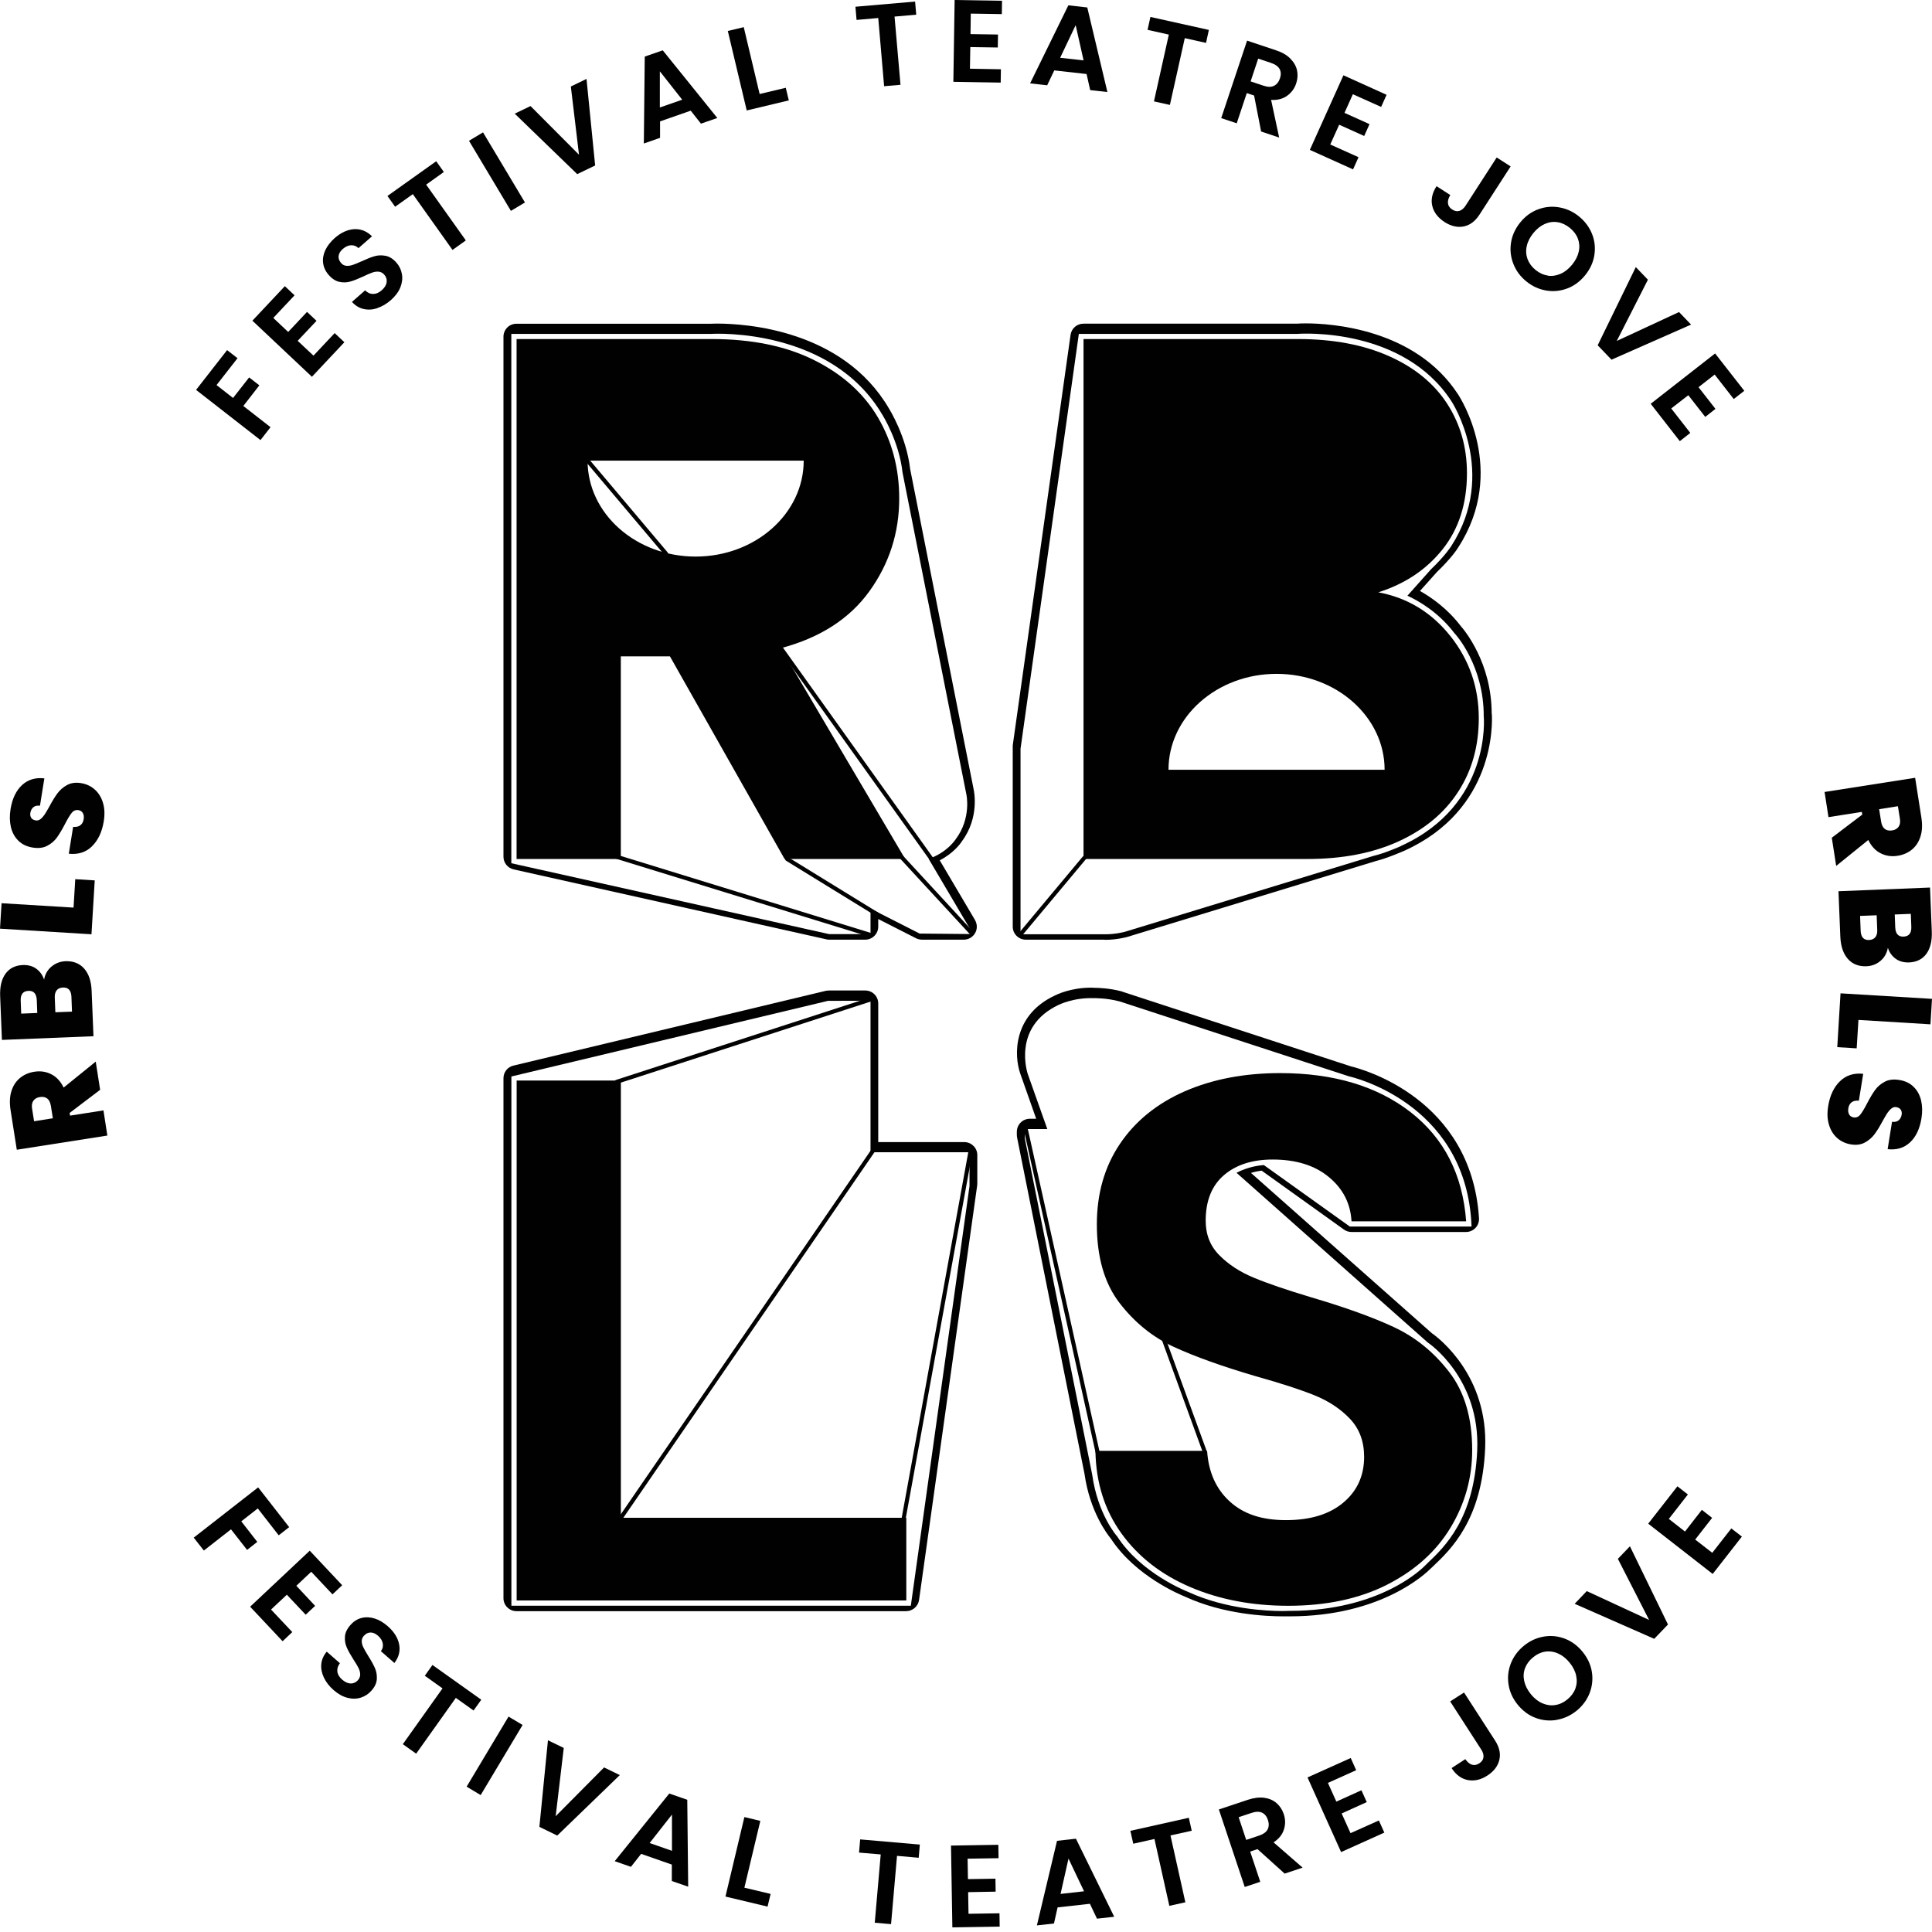 <svg xmlns="http://www.w3.org/2000/svg" width="147" height="147" viewBox="0 0 147 147" fill="none"><path d="M74.063 87.189C73.885 87 73.627 86.898 73.362 86.898H66.822V76.351C66.822 75.801 66.38 75.364 65.83 75.364H63.086C63 75.364 62.924 75.375 62.849 75.385L39.072 81.077C38.619 81.179 38.307 81.579 38.307 82.042V121.596C38.307 121.861 38.409 122.12 38.598 122.298C38.786 122.486 39.035 122.589 39.299 122.589H68.941C69.432 122.589 69.858 122.227 69.928 121.737L74.349 90.21C74.349 90.161 74.36 90.113 74.36 90.07V87.89C74.36 87.626 74.257 87.367 74.069 87.189H74.063ZM73.767 90.248L69.302 122.174H38.91V81.907L63 76.151L66.235 76.141V87.669H73.767V90.242V90.248Z" fill="#010101"></path><path d="M74.182 69.996L71.502 65.459C72.532 64.93 73.066 64.208 73.195 64.003C74.549 62.185 74.101 60.162 74.085 60.075L69.249 35.681C68.963 33.199 67.68 31.154 67.631 31.068C64.121 25.085 56.73 24.621 54.557 24.621C54.319 24.621 54.169 24.632 54.115 24.632H39.299C39.035 24.632 38.776 24.735 38.598 24.918C38.409 25.107 38.307 25.36 38.307 25.619V65.184C38.307 65.648 38.63 66.047 39.083 66.15L62.87 71.469C62.935 71.49 63.011 71.496 63.086 71.496H65.83C66.38 71.496 66.822 71.053 66.822 70.503V69.926L69.707 71.393C69.842 71.458 69.998 71.496 70.149 71.496H73.33C73.691 71.496 74.009 71.307 74.193 70.994C74.371 70.692 74.365 70.314 74.182 70.001V69.996ZM69.982 71.037L66.235 69.133V71.075H63.092L38.905 65.68V25.404H54.147C54.487 25.382 63.269 24.977 67.146 31.575C67.184 31.64 68.413 33.603 68.672 35.961L73.519 60.394C73.54 60.458 73.923 62.249 72.715 63.857C72.705 63.868 72.09 64.85 70.661 65.351L74.036 71.07L69.977 71.032L69.982 71.037Z" fill="#010101"></path><path d="M113.497 54.308C113.497 50.435 111.432 47.953 111.114 47.597C110.122 46.303 108.93 45.467 108.041 44.965L109.319 43.535C110.472 42.429 110.909 41.728 110.958 41.642C114.716 35.826 111.092 30.232 110.931 29.994C107.669 24.994 101.242 24.605 99.35 24.605C99.026 24.605 98.8 24.616 98.713 24.627H82.442C81.94 24.627 81.525 24.988 81.455 25.479L77.066 56.644C77.056 56.693 77.056 56.741 77.056 56.779V70.509C77.056 71.048 77.498 71.496 78.048 71.496H83.935C84 71.496 84.075 71.507 84.145 71.507C84.911 71.507 85.677 71.318 85.763 71.291L104.687 65.513C105.604 65.287 106.806 64.747 106.865 64.725C113.756 61.602 113.556 55.047 113.508 54.314L113.497 54.308ZM106.617 64.364C106.569 64.386 105.399 64.914 104.515 65.119L85.628 70.886C85.58 70.908 84.852 71.086 84.14 71.086H77.649V56.968L82.086 25.404H98.746C99.037 25.377 106.768 24.902 110.429 30.518C110.467 30.566 113.998 36.01 110.429 41.539C110.418 41.55 110.014 42.23 108.876 43.319L107.086 45.326C107.89 45.693 109.432 46.556 110.661 48.175C110.737 48.239 112.915 50.635 112.893 54.53C112.904 54.556 113.492 61.241 106.601 64.364H106.617Z" fill="#010101"></path><path d="M108.984 101.474L95.182 89.244C95.511 89.142 95.796 89.093 95.996 89.072L102.25 93.549C102.423 93.673 102.617 93.738 102.827 93.738H111.55C111.815 93.738 112.079 93.625 112.268 93.425C112.456 93.226 112.553 92.951 112.532 92.675C111.944 83.569 103.63 81.336 102.784 81.136L85.401 75.456C85.401 75.456 85.375 75.445 85.353 75.434C84.399 75.18 83.52 75.159 83.272 75.159H83.234C83.159 75.148 83.083 75.148 83.019 75.148C81.45 75.148 80.371 75.688 80.258 75.747C77.061 77.241 77.136 80.311 77.638 81.713L78.84 85.123H78.36C77.81 85.123 77.368 85.565 77.368 86.115V86.364C77.368 86.428 77.379 86.499 77.39 86.563L82.517 112.145C82.921 115.004 84.237 116.725 84.534 117.086C86.388 119.919 89.774 121.327 90.173 121.488C93.106 122.843 96.352 122.983 97.619 122.983H98.131C105.102 122.983 108.493 119.708 108.833 119.368L109.006 119.207C110.407 117.879 112.769 115.646 113.001 110.187C113.233 104.727 109.545 101.873 109 101.474H108.984ZM108.596 118.958L108.418 119.131C108.294 119.255 105.086 122.567 98.142 122.567H98.018C97.991 122.567 97.84 122.578 97.581 122.578C96.438 122.578 93.257 122.443 90.4 121.122C90.275 121.073 86.814 119.714 84.997 116.892C84.97 116.871 83.52 115.214 83.105 112.215L77.977 86.633L77.967 85.905H79.686L78.198 81.713C78.188 81.676 76.985 78.137 80.544 76.459C80.582 76.448 81.66 75.892 83.24 75.947C83.261 75.947 84.183 75.925 85.207 76.2L102.644 81.897C102.692 81.908 111.351 83.801 111.944 92.907L111.966 93.323H102.703L96.163 88.646C95.861 88.667 94.988 88.759 94.082 89.234L108.634 102.148C108.758 102.224 112.629 104.894 112.397 110.348C112.17 115.565 109.928 117.696 108.585 118.964L108.596 118.958Z" fill="#010101"></path><path d="M17.279 26.639L18.072 27.254L16.476 29.299L17.732 30.28L18.956 28.716L19.733 29.32L18.514 30.89L20.584 32.503L19.819 33.485L14.918 29.665L17.279 26.639Z" fill="#010101"></path><path d="M20.795 24.19L21.927 25.258L23.361 23.731L24.083 24.411L22.649 25.932L23.852 27.06L25.464 25.344L26.202 26.04L23.733 28.667L19.204 24.4L21.673 21.773L22.412 22.469L20.795 24.19Z" fill="#010101"></path><path d="M28.704 23.451C28.343 23.569 27.998 23.586 27.664 23.51C27.329 23.434 27.033 23.251 26.779 22.971L27.782 22.091C27.965 22.275 28.165 22.366 28.386 22.366C28.607 22.366 28.823 22.28 29.038 22.091C29.259 21.897 29.384 21.697 29.416 21.482C29.448 21.266 29.394 21.077 29.243 20.904C29.125 20.764 28.979 20.689 28.817 20.672C28.656 20.656 28.488 20.678 28.316 20.743C28.143 20.802 27.917 20.899 27.642 21.034C27.259 21.212 26.936 21.341 26.672 21.417C26.407 21.498 26.127 21.509 25.836 21.449C25.545 21.39 25.27 21.217 25.011 20.921C24.768 20.645 24.628 20.343 24.585 20.014C24.542 19.685 24.601 19.361 24.752 19.032C24.909 18.703 25.146 18.401 25.464 18.115C25.944 17.695 26.44 17.468 26.947 17.436C27.453 17.409 27.906 17.587 28.305 17.98L27.275 18.881C27.124 18.73 26.941 18.655 26.72 18.66C26.499 18.666 26.289 18.763 26.078 18.946C25.895 19.108 25.787 19.281 25.766 19.469C25.739 19.658 25.803 19.842 25.96 20.02C26.068 20.144 26.203 20.214 26.359 20.225C26.515 20.235 26.677 20.214 26.844 20.155C27.011 20.101 27.238 20.003 27.518 19.879C27.901 19.701 28.224 19.572 28.494 19.496C28.763 19.416 29.044 19.41 29.34 19.464C29.637 19.523 29.912 19.696 30.165 19.987C30.386 20.235 30.521 20.527 30.58 20.856C30.64 21.185 30.597 21.519 30.462 21.865C30.322 22.21 30.079 22.534 29.739 22.836C29.41 23.122 29.071 23.321 28.709 23.44" fill="#010101"></path><path d="M33.19 12.268L33.772 13.087L32.424 14.048L35.444 18.293L34.43 19.016L31.411 14.771L30.063 15.731L29.48 14.911L33.19 12.268Z" fill="#010101"></path><path d="M36.752 10.072L35.684 10.712L38.873 16.045L39.942 15.405L36.752 10.072Z" fill="#010101"></path><path d="M44.626 6.004L45.283 12.591L43.919 13.249L39.164 8.648L40.366 8.07L44.054 11.771L43.434 6.582L44.626 6.004Z" fill="#010101"></path><path d="M52.556 8.421L50.222 9.236V10.487L48.987 10.919L49.057 4.305L50.427 3.83L54.578 8.977L53.333 9.408L52.556 8.421ZM51.91 7.59L50.206 5.427V8.178L51.91 7.585V7.59Z" fill="#010101"></path><path d="M57.798 7.153L59.787 6.679L60.019 7.639L56.816 8.405L55.377 2.357L56.59 2.066L57.798 7.153Z" fill="#010101"></path><path d="M69.627 0.119L69.713 1.117L68.063 1.262L68.516 6.452L67.27 6.56L66.823 1.37L65.173 1.516L65.087 0.513L69.627 0.119Z" fill="#010101"></path><path d="M73.864 1.036L73.843 2.595L75.935 2.627L75.919 3.614L73.827 3.582L73.8 5.227L76.156 5.271L76.14 6.285L72.538 6.225L72.635 0L76.242 0.059L76.226 1.074L73.864 1.036Z" fill="#010101"></path><path d="M82.674 5.632L80.216 5.357L79.676 6.49L78.377 6.344L81.288 0.405L82.728 0.567L84.259 7.002L82.949 6.857L82.674 5.632ZM82.448 4.602L81.844 1.915L80.663 4.397L82.453 4.596L82.448 4.602Z" fill="#010101"></path><path d="M91.979 2.277L91.763 3.264L90.146 2.902L89.014 7.984L87.801 7.714L88.933 2.633L87.315 2.271L87.531 1.289L91.979 2.277Z" fill="#010101"></path><path d="M95.953 9.996L95.42 7.267L94.864 7.083L94.099 9.381L92.918 8.988L94.886 3.091L97.096 3.83C97.555 3.981 97.916 4.192 98.18 4.461C98.444 4.731 98.617 5.028 98.687 5.352C98.757 5.675 98.735 6.01 98.622 6.35C98.493 6.738 98.261 7.051 97.932 7.288C97.603 7.526 97.194 7.628 96.714 7.601L97.328 10.466L95.959 10.007L95.953 9.996ZM95.156 6.193L96.142 6.522C96.46 6.63 96.73 6.636 96.935 6.528C97.145 6.425 97.296 6.236 97.388 5.961C97.479 5.691 97.468 5.454 97.361 5.254C97.253 5.055 97.037 4.898 96.719 4.791L95.732 4.461L95.156 6.193Z" fill="#010101"></path><path d="M102.935 7.17L102.299 8.588L104.202 9.446L103.797 10.347L101.894 9.489L101.215 10.994L103.366 11.96L102.951 12.888L99.662 11.404L102.218 5.729L105.501 7.213L105.086 8.135L102.935 7.17Z" fill="#010101"></path><path d="M114.937 12.667L112.57 16.33C112.241 16.837 111.837 17.139 111.362 17.231C110.888 17.322 110.403 17.209 109.907 16.891C109.411 16.567 109.098 16.163 108.979 15.677C108.861 15.191 108.968 14.684 109.303 14.166L110.349 14.841C110.208 15.067 110.149 15.278 110.171 15.466C110.192 15.655 110.3 15.817 110.494 15.941C110.683 16.065 110.866 16.098 111.044 16.044C111.222 15.99 111.378 15.855 111.513 15.645L113.88 11.982L114.937 12.661V12.667Z" fill="#010101"></path><path d="M115.147 20.074C114.942 19.556 114.883 19.016 114.969 18.461C115.055 17.905 115.292 17.392 115.675 16.918C116.058 16.448 116.511 16.119 117.039 15.925C117.568 15.731 118.101 15.682 118.651 15.78C119.201 15.877 119.703 16.109 120.15 16.475C120.603 16.848 120.932 17.29 121.137 17.808C121.342 18.326 121.396 18.86 121.309 19.416C121.223 19.966 120.986 20.478 120.603 20.948C120.215 21.422 119.762 21.757 119.239 21.951C118.716 22.145 118.177 22.199 117.627 22.102C117.077 22.005 116.576 21.773 116.128 21.406C115.675 21.039 115.352 20.597 115.147 20.074ZM117.762 20.975C118.091 21.023 118.414 20.975 118.738 20.834C119.061 20.694 119.352 20.462 119.617 20.138C119.881 19.815 120.048 19.486 120.123 19.14C120.199 18.795 120.172 18.471 120.059 18.164C119.945 17.857 119.741 17.581 119.449 17.344C119.158 17.107 118.851 16.961 118.522 16.907C118.193 16.853 117.87 16.896 117.546 17.037C117.228 17.177 116.932 17.409 116.673 17.727C116.409 18.051 116.241 18.38 116.166 18.725C116.09 19.07 116.112 19.399 116.225 19.712C116.344 20.025 116.543 20.3 116.834 20.538C117.126 20.775 117.433 20.915 117.762 20.964" fill="#010101"></path><path d="M128.669 24.697L122.614 27.367L121.562 26.272L124.463 20.322L125.385 21.282L123.013 25.943L127.752 23.742L128.669 24.697Z" fill="#010101"></path><path d="M130.464 28.5L129.235 29.46L130.524 31.111L129.747 31.721L128.459 30.07L127.159 31.079L128.61 32.94L127.812 33.566L125.596 30.723L130.497 26.893L132.718 29.736L131.915 30.361L130.464 28.5Z" fill="#010101"></path><path d="M22.003 116.196L21.205 116.817L19.614 114.772L18.358 115.754L19.576 117.318L18.8 117.928L17.576 116.363L15.511 117.976L14.74 116.995L19.641 113.17L22.003 116.196Z" fill="#010101"></path><path d="M23.68 119.59L22.547 120.658L23.976 122.184L23.259 122.859L21.825 121.337L20.623 122.465L22.24 124.18L21.502 124.876L19.032 122.249L23.567 117.987L26.036 120.615L25.297 121.31L23.68 119.59Z" fill="#010101"></path><path d="M24.645 127.644C24.483 127.304 24.413 126.964 24.445 126.619C24.478 126.273 24.618 125.961 24.86 125.669L25.863 126.549C25.707 126.754 25.642 126.964 25.669 127.185C25.696 127.406 25.815 127.606 26.03 127.795C26.251 127.984 26.467 128.086 26.683 128.092C26.898 128.092 27.082 128.011 27.233 127.843C27.351 127.703 27.41 127.552 27.405 127.39C27.4 127.228 27.357 127.061 27.27 126.899C27.189 126.737 27.066 126.527 26.893 126.268C26.666 125.912 26.499 125.61 26.386 125.356C26.273 125.103 26.224 124.828 26.246 124.531C26.262 124.234 26.402 123.938 26.661 123.646C26.904 123.371 27.184 123.188 27.502 123.107C27.82 123.026 28.155 123.037 28.5 123.145C28.845 123.252 29.179 123.452 29.503 123.733C29.982 124.153 30.273 124.617 30.37 125.114C30.468 125.61 30.349 126.085 30.009 126.532L28.98 125.632C29.114 125.464 29.163 125.27 29.125 125.054C29.093 124.839 28.969 124.639 28.758 124.455C28.575 124.294 28.386 124.213 28.198 124.213C28.004 124.213 27.831 124.299 27.675 124.477C27.567 124.601 27.518 124.741 27.524 124.898C27.529 125.054 27.578 125.211 27.659 125.367C27.734 125.524 27.858 125.734 28.02 125.998C28.246 126.354 28.413 126.662 28.527 126.915C28.64 127.174 28.688 127.455 28.672 127.752C28.656 128.054 28.521 128.345 28.262 128.636C28.041 128.885 27.777 129.063 27.459 129.165C27.141 129.268 26.801 129.273 26.44 129.181C26.079 129.09 25.728 128.895 25.383 128.593C25.054 128.307 24.812 127.994 24.65 127.655" fill="#010101"></path><path d="M36.619 129.327L36.031 130.147L34.683 129.187L31.664 133.432L30.65 132.709L33.67 128.464L32.322 127.503L32.904 126.683L36.619 129.327Z" fill="#010101"></path><path d="M38.694 130.609L35.504 135.942L36.573 136.582L39.762 131.249L38.694 130.609Z" fill="#010101"></path><path d="M47.159 135.062L42.399 139.663L41.04 139L41.692 132.413L42.895 132.995L42.28 138.19L45.962 134.479L47.159 135.062Z" fill="#010101"></path><path d="M51.117 141.87L48.782 141.055L48.006 142.042L46.772 141.611L50.923 136.464L52.292 136.939L52.362 143.553L51.117 143.121V141.87ZM51.128 140.818V138.066L49.429 140.23L51.128 140.823V140.818Z" fill="#010101"></path><path d="M56.638 143.628L58.633 144.103L58.401 145.069L55.198 144.303L56.638 138.255L57.851 138.546L56.638 143.628Z" fill="#010101"></path><path d="M69.987 140.348L69.901 141.352L68.251 141.206L67.798 146.401L66.558 146.293L67.011 141.098L65.361 140.958L65.448 139.954L69.987 140.348Z" fill="#010101"></path><path d="M73.621 141.422L73.648 142.976L75.74 142.943L75.756 143.93L73.664 143.968L73.691 145.614L76.047 145.576L76.063 146.59L72.462 146.649L72.359 140.424L75.961 140.365L75.977 141.384L73.621 141.422Z" fill="#010101"></path><path d="M82.927 144.853L80.469 145.128L80.194 146.353L78.894 146.498L80.426 140.062L81.865 139.901L84.777 145.84L83.466 145.986L82.927 144.853ZM82.48 143.898L81.299 141.416L80.695 144.103L82.48 143.903V143.898Z" fill="#010101"></path><path d="M90.454 138.309L90.675 139.296L89.058 139.652L90.19 144.74L88.971 145.009L87.839 139.922L86.227 140.284L86.006 139.302L90.454 138.309Z" fill="#010101"></path><path d="M97.744 142.555L95.679 140.694L95.123 140.882L95.889 143.18L94.708 143.574L92.74 137.678L94.951 136.939C95.409 136.788 95.824 136.739 96.196 136.788C96.568 136.842 96.886 136.977 97.134 137.198C97.388 137.419 97.566 137.694 97.679 138.034C97.808 138.422 97.814 138.811 97.69 139.199C97.571 139.588 97.307 139.911 96.903 140.181L99.113 142.102L97.744 142.56V142.555ZM94.821 139.992L95.808 139.663C96.126 139.555 96.342 139.399 96.45 139.194C96.552 138.989 96.563 138.746 96.471 138.471C96.379 138.201 96.234 138.018 96.024 137.921C95.819 137.824 95.555 137.829 95.231 137.937L94.245 138.266L94.821 139.998V139.992Z" fill="#010101"></path><path d="M101.037 135.655L101.679 137.079L103.587 136.216L103.992 137.117L102.083 137.98L102.757 139.48L104.914 138.514L105.329 139.437L102.04 140.92L99.484 135.24L102.773 133.761L103.188 134.689L101.037 135.655Z" fill="#010101"></path><path d="M111.389 128.771L113.756 132.434C114.085 132.941 114.193 133.432 114.08 133.907C113.966 134.376 113.664 134.776 113.174 135.094C112.678 135.417 112.182 135.531 111.686 135.439C111.195 135.347 110.78 135.045 110.446 134.527L111.492 133.848C111.643 134.069 111.81 134.209 111.988 134.268C112.171 134.328 112.36 134.295 112.554 134.166C112.743 134.042 112.85 133.891 112.872 133.707C112.893 133.524 112.84 133.324 112.705 133.119L110.338 129.456L111.395 128.777L111.389 128.771Z" fill="#010101"></path><path d="M118.463 130.859C117.913 130.956 117.374 130.907 116.851 130.713C116.323 130.519 115.87 130.185 115.481 129.71C115.099 129.241 114.867 128.728 114.781 128.172C114.694 127.617 114.754 127.077 114.958 126.559C115.163 126.041 115.492 125.594 115.94 125.227C116.393 124.855 116.894 124.623 117.444 124.526C117.994 124.428 118.528 124.482 119.051 124.677C119.574 124.876 120.026 125.205 120.409 125.675C120.797 126.149 121.035 126.662 121.121 127.218C121.207 127.768 121.148 128.307 120.948 128.825C120.744 129.343 120.42 129.785 119.967 130.158C119.514 130.524 119.018 130.756 118.468 130.854M119.865 128.48C119.978 128.167 120 127.843 119.924 127.493C119.849 127.147 119.681 126.813 119.417 126.495C119.153 126.171 118.862 125.944 118.538 125.804C118.22 125.664 117.891 125.621 117.568 125.669C117.244 125.718 116.932 125.863 116.646 126.101C116.355 126.338 116.155 126.613 116.037 126.921C115.918 127.234 115.897 127.557 115.972 127.903C116.048 128.248 116.215 128.577 116.473 128.901C116.738 129.224 117.029 129.456 117.352 129.597C117.676 129.737 117.999 129.785 118.334 129.731C118.662 129.683 118.975 129.537 119.261 129.3C119.547 129.063 119.752 128.787 119.865 128.48Z" fill="#010101"></path><path d="M124.016 117.653L126.911 123.603L125.865 124.693L119.811 122.028L120.732 121.062L125.477 123.258L123.099 118.608L124.016 117.653Z" fill="#010101"></path><path d="M126.976 115.57L128.205 116.531L129.489 114.88L130.27 115.49L128.982 117.14L130.281 118.149L131.731 116.293L132.535 116.914L130.314 119.757L125.407 115.932L127.629 113.089L128.426 113.709L126.976 115.57Z" fill="#010101"></path><path d="M7.624 82.916L5.3 84.68L5.332 84.885L7.872 84.486L8.168 86.401L1.278 87.48L0.803 84.459C0.717 83.904 0.739 83.418 0.873 83.008C1.003 82.593 1.224 82.264 1.526 82.015C1.833 81.767 2.194 81.611 2.61 81.546C3.079 81.471 3.51 81.535 3.909 81.74C4.302 81.94 4.615 82.28 4.842 82.749L7.284 80.775L7.618 82.916H7.624ZM4.022 85.09L3.871 84.141C3.828 83.882 3.736 83.693 3.596 83.585C3.451 83.472 3.262 83.434 3.03 83.472C2.809 83.504 2.647 83.602 2.539 83.752C2.432 83.904 2.399 84.109 2.442 84.362L2.593 85.312L4.028 85.085L4.022 85.09Z" fill="#010101"></path><path d="M3.925 73.54C4.227 73.287 4.583 73.152 4.982 73.136C5.575 73.114 6.05 73.298 6.4 73.692C6.751 74.085 6.945 74.652 6.972 75.391L7.112 78.843L0.146 79.124L0.011 75.785C-0.016 75.073 0.119 74.506 0.416 74.091C0.717 73.675 1.154 73.454 1.726 73.427C2.135 73.411 2.481 73.503 2.761 73.708C3.041 73.913 3.241 74.188 3.354 74.538C3.429 74.123 3.618 73.794 3.92 73.54M2.836 77.074L2.799 76.097C2.777 75.612 2.567 75.375 2.168 75.391C1.753 75.407 1.553 75.661 1.575 76.146L1.612 77.123L2.836 77.074ZM4.788 75.137C4.578 75.148 4.416 75.218 4.314 75.348C4.206 75.483 4.157 75.666 4.168 75.903L4.211 77.02L5.478 76.972L5.435 75.844C5.413 75.359 5.203 75.121 4.793 75.137" fill="#010101"></path><path d="M5.596 69.057L5.726 66.894L7.208 66.986L6.96 71.086L0 70.66L0.119 68.723L5.596 69.057Z" fill="#010101"></path><path d="M7.003 64.391C6.54 64.844 5.952 65.033 5.235 64.957L5.564 62.913C5.806 62.934 5.995 62.891 6.124 62.783C6.254 62.681 6.335 62.53 6.367 62.33C6.394 62.152 6.378 62.001 6.308 61.872C6.238 61.742 6.124 61.667 5.968 61.64C5.769 61.607 5.596 61.678 5.456 61.85C5.316 62.023 5.143 62.309 4.938 62.708C4.717 63.134 4.512 63.474 4.329 63.727C4.146 63.981 3.903 64.191 3.596 64.353C3.294 64.515 2.922 64.558 2.485 64.488C2.043 64.418 1.682 64.245 1.401 63.97C1.121 63.695 0.932 63.355 0.83 62.934C0.733 62.519 0.722 62.06 0.803 61.564C0.932 60.766 1.224 60.156 1.676 59.735C2.129 59.315 2.695 59.147 3.375 59.223L3.041 61.305C2.83 61.278 2.663 61.316 2.539 61.419C2.415 61.521 2.34 61.667 2.307 61.855C2.286 61.996 2.307 62.12 2.377 62.228C2.447 62.336 2.561 62.395 2.717 62.422C2.846 62.444 2.97 62.411 3.078 62.325C3.191 62.239 3.289 62.125 3.386 61.99C3.477 61.85 3.601 61.645 3.752 61.37C3.973 60.96 4.178 60.62 4.372 60.361C4.566 60.102 4.809 59.892 5.105 59.73C5.402 59.568 5.752 59.52 6.157 59.584C6.567 59.649 6.917 59.811 7.208 60.07C7.499 60.329 7.71 60.663 7.834 61.084C7.963 61.505 7.979 61.974 7.893 62.503C7.763 63.301 7.467 63.932 7.003 64.386" fill="#010101"></path><path d="M139.371 63.744L141.694 61.98L141.662 61.775L139.123 62.174L138.826 60.259L145.717 59.18L146.191 62.201C146.277 62.757 146.256 63.242 146.121 63.652C145.992 64.067 145.77 64.397 145.469 64.645C145.161 64.893 144.8 65.049 144.385 65.114C143.916 65.189 143.484 65.125 143.085 64.92C142.692 64.72 142.379 64.38 142.153 63.911L139.71 65.885L139.376 63.744H139.371ZM142.978 61.564L143.129 62.514C143.172 62.773 143.263 62.962 143.404 63.069C143.549 63.183 143.738 63.22 143.97 63.183C144.191 63.15 144.352 63.053 144.46 62.902C144.568 62.751 144.601 62.546 144.557 62.292L144.406 61.343L142.972 61.57L142.978 61.564Z" fill="#010101"></path><path d="M143.076 73.114C142.774 73.368 142.418 73.503 142.019 73.519C141.426 73.546 140.951 73.357 140.601 72.963C140.25 72.569 140.056 72.003 140.024 71.264L139.884 67.811L146.85 67.531L146.984 70.87C147.011 71.582 146.877 72.149 146.58 72.564C146.278 72.979 145.841 73.201 145.27 73.228C144.86 73.244 144.515 73.152 144.235 72.947C143.954 72.742 143.755 72.467 143.642 72.116C143.566 72.532 143.377 72.861 143.076 73.114ZM142.213 71.523C142.423 71.512 142.58 71.442 142.687 71.312C142.795 71.178 142.844 70.994 142.833 70.757L142.79 69.64L141.528 69.689L141.571 70.816C141.593 71.302 141.803 71.539 142.213 71.523ZM144.165 69.581L144.202 70.557C144.224 71.043 144.434 71.28 144.833 71.264C145.248 71.248 145.448 70.994 145.426 70.509L145.389 69.532L144.165 69.581Z" fill="#010101"></path><path d="M141.404 77.603L141.269 79.766L139.792 79.674L140.04 75.58L147 76L146.882 77.937L141.404 77.603Z" fill="#010101"></path><path d="M139.997 82.269C140.46 81.816 141.053 81.627 141.765 81.703L141.436 83.747C141.193 83.726 141.005 83.769 140.875 83.877C140.746 83.979 140.665 84.13 140.633 84.33C140.606 84.508 140.622 84.659 140.692 84.788C140.762 84.918 140.875 84.993 141.032 85.02C141.231 85.053 141.404 84.983 141.544 84.81C141.684 84.637 141.857 84.351 142.062 83.952C142.283 83.526 142.487 83.186 142.671 82.933C142.854 82.679 143.097 82.469 143.404 82.307C143.706 82.145 144.078 82.102 144.515 82.172C144.957 82.242 145.318 82.415 145.598 82.69C145.879 82.965 146.067 83.305 146.17 83.726C146.267 84.141 146.278 84.6 146.197 85.096C146.067 85.894 145.776 86.504 145.323 86.925C144.871 87.345 144.304 87.513 143.625 87.437L143.959 85.355C144.17 85.382 144.337 85.344 144.461 85.242C144.585 85.139 144.66 84.993 144.693 84.805C144.714 84.664 144.693 84.54 144.622 84.432C144.552 84.33 144.439 84.265 144.283 84.238C144.153 84.216 144.029 84.249 143.922 84.335C143.808 84.421 143.711 84.535 143.614 84.67C143.523 84.81 143.399 85.015 143.248 85.29C143.027 85.7 142.822 86.04 142.628 86.299C142.434 86.558 142.191 86.768 141.894 86.93C141.598 87.092 141.247 87.14 140.843 87.076C140.433 87.011 140.083 86.849 139.786 86.59C139.495 86.331 139.285 85.997 139.161 85.576C139.031 85.155 139.015 84.686 139.102 84.157C139.231 83.359 139.527 82.728 139.991 82.274" fill="#010101"></path><path d="M47.24 115.484L66.558 87.362" stroke="#010101" stroke-width="0.31" stroke-linecap="round" stroke-linejoin="round"></path><path d="M46.911 82.317L66.358 76.006" stroke="#010101" stroke-width="0.31" stroke-linecap="round" stroke-linejoin="bevel"></path><path d="M68.726 115.7L73.826 87.696" stroke="#010101" stroke-width="0.31" stroke-linecap="round" stroke-linejoin="round"></path><path d="M83.558 110.704L78.042 85.889" stroke="#010101" stroke-width="0.31" stroke-linecap="round" stroke-linejoin="round"></path><path d="M46.949 65.2L66.202 71.129" stroke="#010101" stroke-width="0.31" stroke-linecap="round" stroke-linejoin="bevel"></path><path d="M44.706 35.049L50.615 42.052" stroke="#010101" stroke-width="0.31" stroke-linecap="square" stroke-linejoin="round"></path><path d="M68.629 65.254L73.961 71.032" stroke="#010101" stroke-width="0.31" stroke-linecap="round" stroke-linejoin="round"></path><path d="M59.414 49.318L71.001 65.535" stroke="#010101" stroke-width="0.31" stroke-linecap="round" stroke-linejoin="round"></path><path d="M82.506 65.27L77.616 71.124" stroke="#010101" stroke-width="0.31" stroke-linecap="round" stroke-linejoin="round"></path><path d="M88.508 101.792L91.64 110.386" stroke="#010101" stroke-width="0.31" stroke-linecap="round" stroke-linejoin="round"></path><path d="M47.24 82.215H39.31V121.774H68.958V115.484H47.24V82.215Z" fill="#010101"></path><path d="M106.062 100.978C104.439 100.223 102.342 99.467 99.776 98.712C97.889 98.146 96.422 97.644 95.387 97.212C94.346 96.781 93.478 96.214 92.783 95.513C92.082 94.812 91.737 93.938 91.737 92.875C91.737 91.365 92.201 90.21 93.123 89.417C94.044 88.624 95.284 88.225 96.832 88.225C98.606 88.225 100.034 88.667 101.107 89.557C102.186 90.447 102.757 91.57 102.833 92.929H111.556C111.292 89.379 109.885 86.612 107.335 84.626C104.784 82.641 101.474 81.649 97.393 81.649C94.675 81.649 92.254 82.113 90.141 83.035C88.028 83.963 86.383 85.296 85.213 87.033C84.043 88.77 83.456 90.814 83.456 93.156C83.456 95.648 84.032 97.644 85.181 99.138C86.335 100.633 87.709 101.744 89.316 102.483C90.923 103.222 93.004 103.967 95.576 104.722C97.463 105.25 98.945 105.731 100.024 106.168C101.102 106.605 101.997 107.198 102.714 107.953C103.431 108.708 103.792 109.674 103.792 110.845C103.792 112.28 103.264 113.445 102.207 114.33C101.15 115.22 99.695 115.662 97.846 115.662C95.996 115.662 94.605 115.193 93.57 114.243C92.529 113.299 91.953 112.015 91.845 110.392H83.348C83.385 112.808 84.049 114.907 85.332 116.682C86.615 118.457 88.362 119.816 90.572 120.76C92.783 121.704 95.263 122.179 98.023 122.179C100.929 122.179 103.442 121.64 105.555 120.566C107.669 119.487 109.276 118.041 110.37 116.229C111.464 114.416 112.014 112.452 112.014 110.332C112.014 107.878 111.427 105.892 110.257 104.382C109.087 102.871 107.69 101.739 106.068 100.983" fill="#010101"></path><path d="M110.365 48.412C108.931 46.599 107.098 45.483 104.871 45.067C106.909 44.425 108.543 43.33 109.772 41.782C111.001 40.234 111.616 38.308 111.616 35.999C111.616 34.035 111.115 32.276 110.117 30.728C109.114 29.18 107.642 27.971 105.696 27.103C103.75 26.234 101.437 25.797 98.757 25.797H82.442V65.357H99.49C102.17 65.357 104.494 64.903 106.456 63.997C108.419 63.091 109.923 61.834 110.958 60.226C111.999 58.619 112.516 56.763 112.516 54.643C112.516 52.301 111.799 50.224 110.365 48.407V48.412ZM88.907 58.57C88.907 54.54 92.589 51.271 97.129 51.271C101.669 51.271 105.351 54.54 105.351 58.57H88.907Z" fill="#010101"></path><path d="M59.415 49.318C62.397 48.525 64.645 47.079 66.154 44.981C67.664 42.882 68.419 40.53 68.419 37.925C68.419 35.659 67.88 33.609 66.807 31.775C65.729 29.941 64.117 28.489 61.965 27.41C59.814 26.331 57.205 25.797 54.148 25.797H39.305V65.357H47.236V49.939H50.972L59.696 65.357H68.872L59.415 49.318ZM52.929 42.348C48.389 42.348 44.707 39.084 44.707 35.049H61.151C61.151 39.079 57.469 42.348 52.929 42.348Z" fill="#010101"></path><path d="M59.889 65.357L66.757 69.581" stroke="#010101" stroke-width="0.31" stroke-linecap="round" stroke-linejoin="bevel"></path></svg>